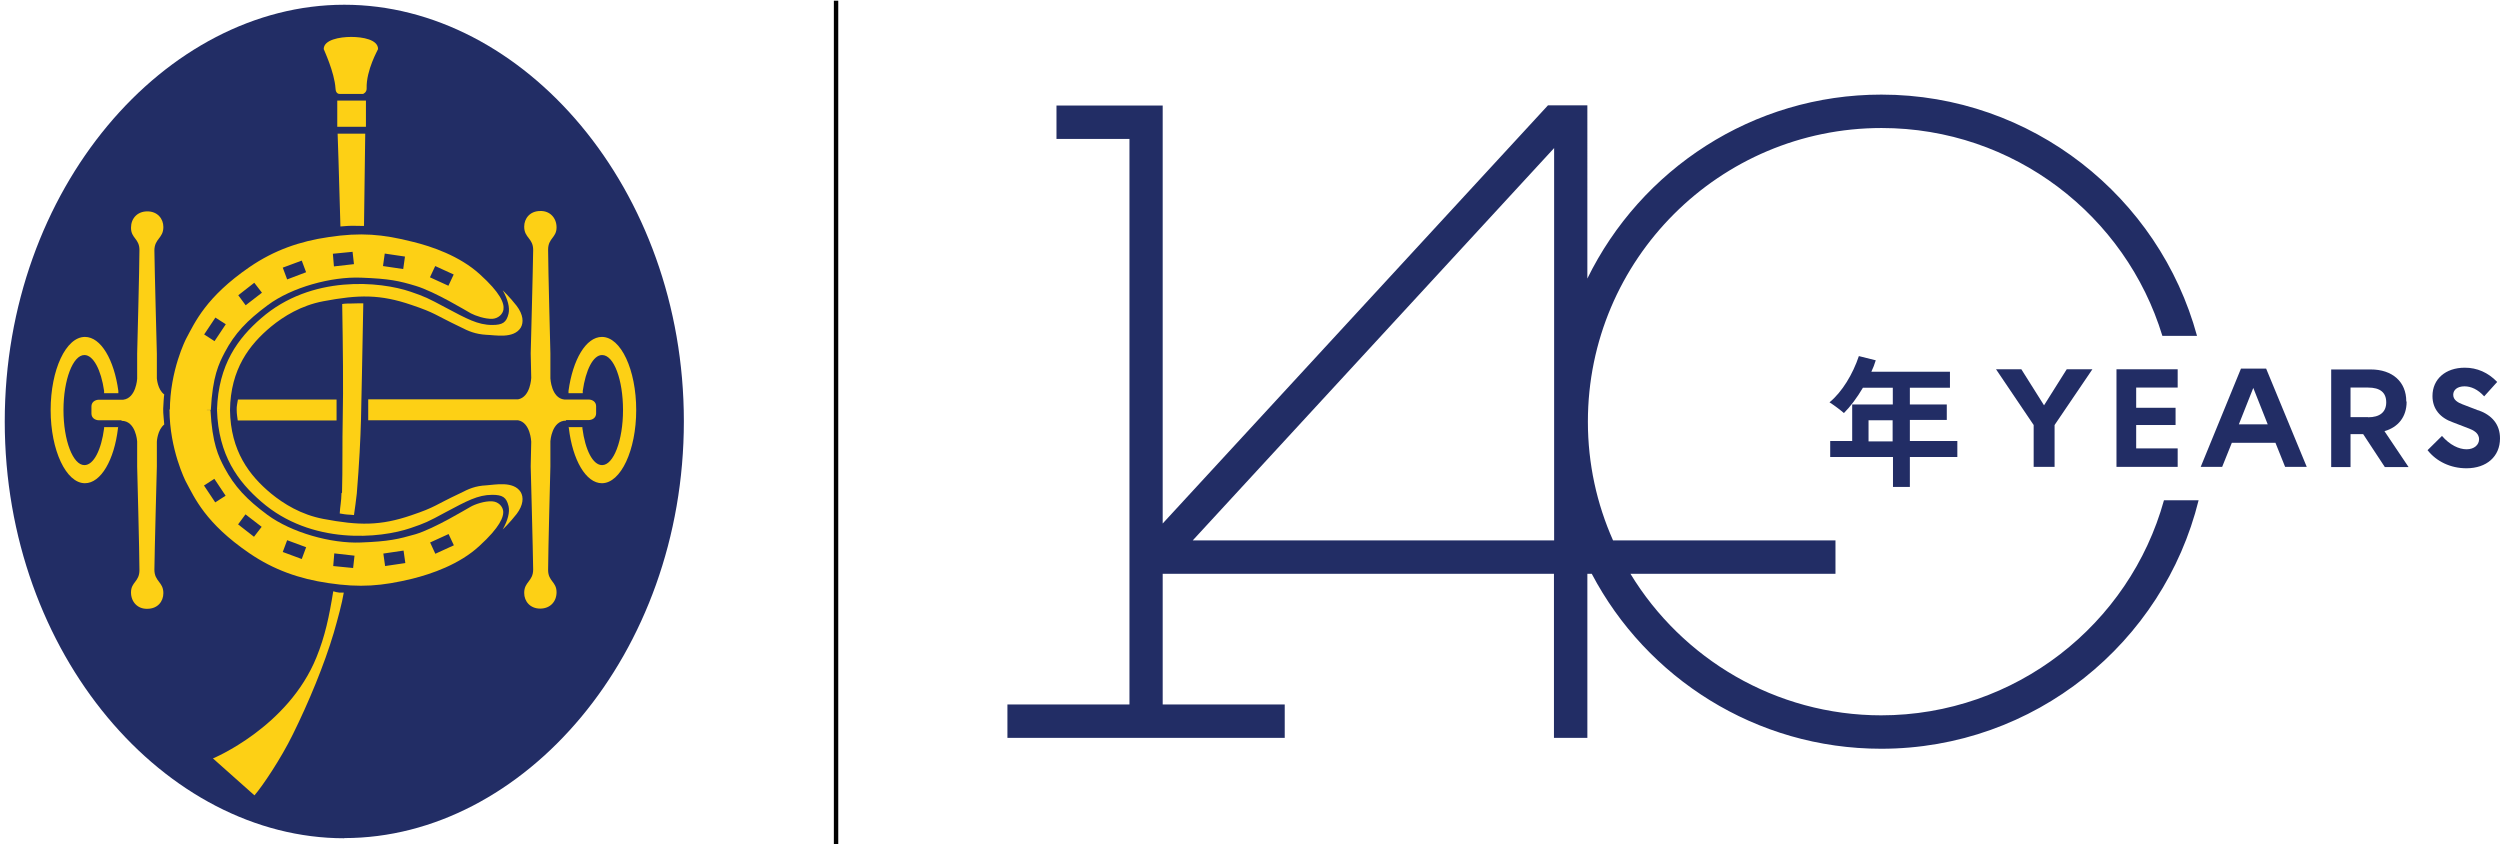 <?xml version="1.0" encoding="UTF-8"?>
<svg id="Layer_1" data-name="Layer 1" xmlns="http://www.w3.org/2000/svg" xmlns:xlink="http://www.w3.org/1999/xlink" viewBox="0 0 142.17 48">
  <defs>
    <style>
      .cls-1 {
        fill: #fdd015;
      }

      .cls-1, .cls-2, .cls-3, .cls-4 {
        stroke-width: 0px;
      }

      .cls-2 {
        fill: none;
      }

      .cls-3 {
        fill: #222d65;
      }

      .cls-4 {
        fill: #010101;
      }

      .cls-5 {
        clip-path: url(#clippath);
      }
    </style>
    <clipPath id="clippath">
      <rect class="cls-2" width="142.17" height="48"/>
    </clipPath>
  </defs>
  <g class="cls-5">
    <g>
      <path class="cls-3" d="M19.58,47.66c10.18,0,19.31-10.46,19.31-23.7S29.74.27,19.58.27.27,10.72.27,23.97s9.14,23.7,19.31,23.7Z"/>
      <path class="cls-1" d="M19.32,5.34h1.33s.21-.08.2-.31c-.03-1.05.65-2.21.65-2.24,0-.54-.88-.69-1.53-.69s-1.56.16-1.56.69c0,.03.61,1.3.67,2.24.01.33.23.31.23.31h.01Z"/>
      <path class="cls-1" d="M20.81,5.72h-1.63v1.49h1.63v-1.49Z"/>
      <path class="cls-1" d="M19.36,12.88c.18-.01.38-.04.69-.04.23,0,.44.01.65.01.04-2.94.07-5.25.07-5.25h-1.57s.08,2.25.16,5.29h0Z"/>
      <path class="cls-1" d="M19.42,28.04c-.01.5-.08.75-.1,1.16.06,0,.18.04.41.06s.23.01.4.03c.06-.44.11-.75.16-1.22.14-1.71.21-3.09.24-4.25.03-1.02.07-3.62.13-6.57-.21,0-.4,0-.68.01-.14,0-.38,0-.52.03.04,2.43.07,4.74.03,6.55-.03,1.27,0,2.79-.04,4.19h-.01Z"/>
      <path class="cls-1" d="M19.26,33.69c-.14,0-.31-.08-.31-.06-.23,1.44-.47,2.56-.95,3.74-1.61,3.99-5.89,5.76-5.89,5.76l2.36,2.1c.44-.5,1.5-2.07,2.19-3.48.88-1.78,1.78-3.94,2.32-5.76.24-.84.47-1.68.57-2.29h-.33.03Z"/>
      <path class="cls-1" d="M33.46,22.72h-1.37c-.74-.08-.79-1.2-.79-1.2v-1.43s-.13-4.94-.13-5.89c0-.67.48-.67.48-1.27,0-.54-.38-.95-.93-.93-.58,0-.91.42-.91.89,0,.65.52.65.51,1.34-.01.99-.14,5.86-.14,5.86l.03,1.4s-.04,1.09-.75,1.22h-8.52v1.19h8.52c.71.13.75,1.22.75,1.22l-.03,1.4s.13,4.87.14,5.86c0,.69-.51.69-.51,1.34,0,.48.34.89.91.89s.93-.4.93-.93c0-.61-.48-.61-.48-1.27,0-.95.13-5.89.13-5.89v-1.43s.07-1.17.89-1.17v-.03h1.27c.24,0,.44-.14.44-.38v-.41c0-.24-.2-.38-.44-.38h0Z"/>
      <path class="cls-1" d="M13.46,23.3c0,.25.04.44.06.61h5.62v-1.19h-5.61c-.03.2-.08.4-.07.58Z"/>
      <path class="cls-1" d="M8.92,26.54v-1.42s.03-.67.42-.98c0-.11-.07-.64-.06-.89.01-.24.04-.74.06-.82-.38-.27-.42-.92-.42-.92v-1.4s-.13-4.87-.14-5.86c0-.69.51-.69.51-1.34,0-.48-.34-.89-.91-.89s-.93.4-.93.93c0,.61.48.61.48,1.27,0,.95-.13,5.89-.13,5.89v1.43s-.06,1.1-.79,1.19h-1.37c-.24,0-.44.14-.44.38v.41c0,.24.2.38.44.38h1.27v.03c.82,0,.89,1.17.89,1.17v1.43s.13,4.94.13,5.89c0,.67-.48.67-.48,1.27,0,.54.38.95.93.93.58,0,.91-.41.91-.89,0-.65-.51-.65-.51-1.34.01-.99.14-5.86.14-5.86Z"/>
      <path class="cls-1" d="M6.74,24.29h-.82v.07c-.16,1.22-.59,2.09-1.12,2.09-.65,0-1.19-1.4-1.19-3.13s.54-3.13,1.19-3.13c.51,0,.95.85,1.12,2.04v.13h.81v-.13c-.24-1.77-.99-3.07-1.9-3.07-1.08,0-1.95,1.87-1.95,4.16s.88,4.16,1.95,4.16c.91,0,1.67-1.33,1.88-3.13v-.07h.03Z"/>
      <path class="cls-1" d="M32.3,24.29h.82v.07c.16,1.22.59,2.09,1.12,2.09.65,0,1.19-1.4,1.19-3.13s-.52-3.13-1.19-3.13c-.51,0-.93.85-1.1,2.04v.13h-.81v-.13c.24-1.77.99-3.07,1.9-3.07,1.08,0,1.95,1.87,1.95,4.16s-.88,4.16-1.95,4.16c-.91,0-1.67-1.33-1.88-3.13v-.07h-.04Z"/>
      <path class="cls-1" d="M12.34,23.31c.08,2.59,1.2,4.08,2.52,5.22,2.85,2.48,6.77,2.09,8.49,1.5.82-.28.96-.34,2.01-.91,1.17-.62,1.81-.98,2.63-.98.59,0,.81.14.93.64.08.35-.04.81-.33,1.33.01-.01.4-.38.79-.88.38-.5.41-.95.23-1.25-.41-.64-1.46-.41-1.95-.38-.64.03-1.02.21-1.47.44-1.51.71-1.4.79-2.79,1.26-1.78.61-3,.59-5.01.21-1.27-.24-2.26-.86-2.97-1.44-1.23-1.02-2.31-2.41-2.34-4.76"/>
      <path class="cls-1" d="M9.64,23.29c0,2.28.92,4.08.92,4.08.51.95,1.12,2.38,3.62,4.09,1.39.95,2.85,1.46,4.5,1.7,1.8.27,3.04.17,4.77-.25,1.08-.27,2.68-.81,3.82-1.87,1.15-1.05,1.4-1.66,1.34-2.01-.04-.24-.27-.5-.62-.52-.42-.03-.99.17-1.23.31-.24.13-2.04,1.23-3.13,1.56-.98.28-1.51.41-3.11.47-1.7.07-3.95-.57-5.31-1.57-1.2-.89-1.87-1.61-2.45-2.69-.34-.65-.69-1.36-.79-3.27M12.24,28.57l-.64-.96.59-.38.64.96-.59.38ZM14.45,30.53l-.91-.71.42-.57.92.71-.44.57ZM17.16,31.79l-1.08-.4.25-.67,1.08.4-.25.67ZM20.07,32.3l-1.12-.11.06-.72,1.15.13-.08.71ZM21.9,32.19l-.1-.71,1.15-.17.1.71-1.15.17ZM24.76,31.5l-.3-.65,1.05-.48.3.64-1.05.48h0Z"/>
      <path class="cls-1" d="M12.34,23.31c.08-2.59,1.2-4.08,2.52-5.22,2.85-2.48,6.77-2.09,8.49-1.5.82.28.96.35,2.01.91,1.17.62,1.81.98,2.63.98.59,0,.81-.14.93-.64.08-.35-.04-.81-.33-1.33.01.01.4.38.79.88.38.5.41.95.23,1.25-.41.64-1.46.41-1.95.4-.64-.04-1.02-.21-1.47-.44-1.51-.72-1.4-.79-2.79-1.26-1.78-.61-3-.59-5.01-.21-1.27.24-2.26.86-2.97,1.44-1.23,1.02-2.31,2.41-2.34,4.76"/>
      <path class="cls-1" d="M11.99,23.31c.1-1.91.45-2.62.79-3.27.57-1.08,1.25-1.8,2.45-2.69,1.36-1.01,3.61-1.63,5.31-1.56,1.61.06,2.15.18,3.11.47,1.09.33,2.89,1.43,3.13,1.56.24.13.81.33,1.23.31.35-.03.58-.28.62-.52.06-.37-.18-.96-1.34-2.01-1.15-1.05-2.75-1.59-3.82-1.85-1.73-.44-2.97-.54-4.77-.27-1.66.24-3.11.75-4.5,1.7-2.49,1.71-3.11,3.14-3.62,4.09,0,0-.92,1.78-.92,4.08M12.84,18.44l-.64.96-.59-.38.64-.96.59.38ZM14.89,16.65l-.92.71-.42-.57.91-.71.44.57ZM17.41,15.48l-1.08.41-.25-.67,1.08-.4.25.67h0ZM20.14,15.02l-1.15.13-.06-.72,1.12-.11.08.71ZM23.03,14.59l-.1.71-1.15-.17.1-.71,1.15.17ZM25.8,15.61l-.3.64-1.05-.48.3-.64,1.05.48Z"/>
      <path class="cls-3" d="M107,40.68c-6.04,0-11.35-3.23-14.28-8.05h11.66v-1.9h-12.65c-.92-2.07-1.43-4.35-1.43-6.75,0-9.22,7.49-16.7,16.7-16.7,7.52,0,13.89,4.98,15.97,11.82h1.97c-2.15-7.9-9.39-13.72-17.95-13.72-7.33,0-13.69,4.27-16.72,10.46V5.99h-2.24l-21.91,23.78V6h-6.04v1.9h4.15v32.16h-6.94v1.9h15.77v-1.9h-6.94v-7.43h22.25v9.33h1.9v-9.33h.25c3.11,5.92,9.33,9.95,16.46,9.95,8.72,0,16.05-6.03,18.05-14.13h-1.97c-1.95,7.05-8.44,12.23-16.1,12.23h.03ZM88.38,30.73h-20.55l20.55-22.31v22.31Z"/>
      <path class="cls-3" d="M108.61,27.69v-1.7h2.7v-.91h-2.7v-1.2h2.1v-.88h-2.1v-.95h2.28v-.91h-4.47c.1-.21.18-.42.25-.65l-.96-.24c-.34,1.02-.95,2.04-1.67,2.63.23.14.64.45.82.61.37-.37.75-.88,1.08-1.44h1.7v.95h-2.31v2.08h-1.25v.91h3.57v1.7h.98-.01ZM106.26,25.1v-1.2h1.37v1.2h-1.37Z"/>
      <path class="cls-3" d="M116.84,26.55v-2.38l2.15-3.17h-1.46l-1.29,2.05-1.29-2.05h-1.44l2.14,3.17v2.38h1.19Z"/>
      <path class="cls-3" d="M123.84,22.05v-1.05h-3.48v5.55h3.48v-1.05h-2.36v-1.33h2.24v-.98h-2.24v-1.15h2.36Z"/>
      <path class="cls-3" d="M127.44,20.96l-2.29,5.59h1.22l.55-1.37h2.48l.55,1.37h1.23l-2.31-5.59h-1.43ZM127.32,24.13l.82-2.07.82,2.07h-1.64Z"/>
      <path class="cls-3" d="M136.84,22.82c0-1.1-.78-1.81-2.02-1.81h-2.25v5.55h1.1v-1.87h.72l1.23,1.87h1.35l-1.37-2.04c.79-.23,1.26-.82,1.26-1.68h-.01ZM134.67,23.72h-1v-1.68h1c.68,0,1.03.28,1.03.84s-.37.85-1.03.85Z"/>
      <path class="cls-3" d="M140.94,23.34l-.91-.35c-.23-.09-.52-.23-.52-.54,0-.28.24-.48.64-.48.37,0,.76.17,1.12.57l.74-.82c-.52-.54-1.15-.81-1.84-.81-1.1,0-1.84.65-1.84,1.61,0,.75.45,1.25,1.17,1.5l.91.35c.21.08.57.24.57.61,0,.31-.27.57-.71.57s-.96-.25-1.4-.76l-.82.81c.51.65,1.32,1.03,2.21,1.03,1.15,0,1.91-.67,1.91-1.7,0-.79-.45-1.32-1.23-1.6h.01Z"/>
      <rect class="cls-4" x="47.42" y=".04" width=".25" height="47.96"/>
    </g>
  </g>
</svg>